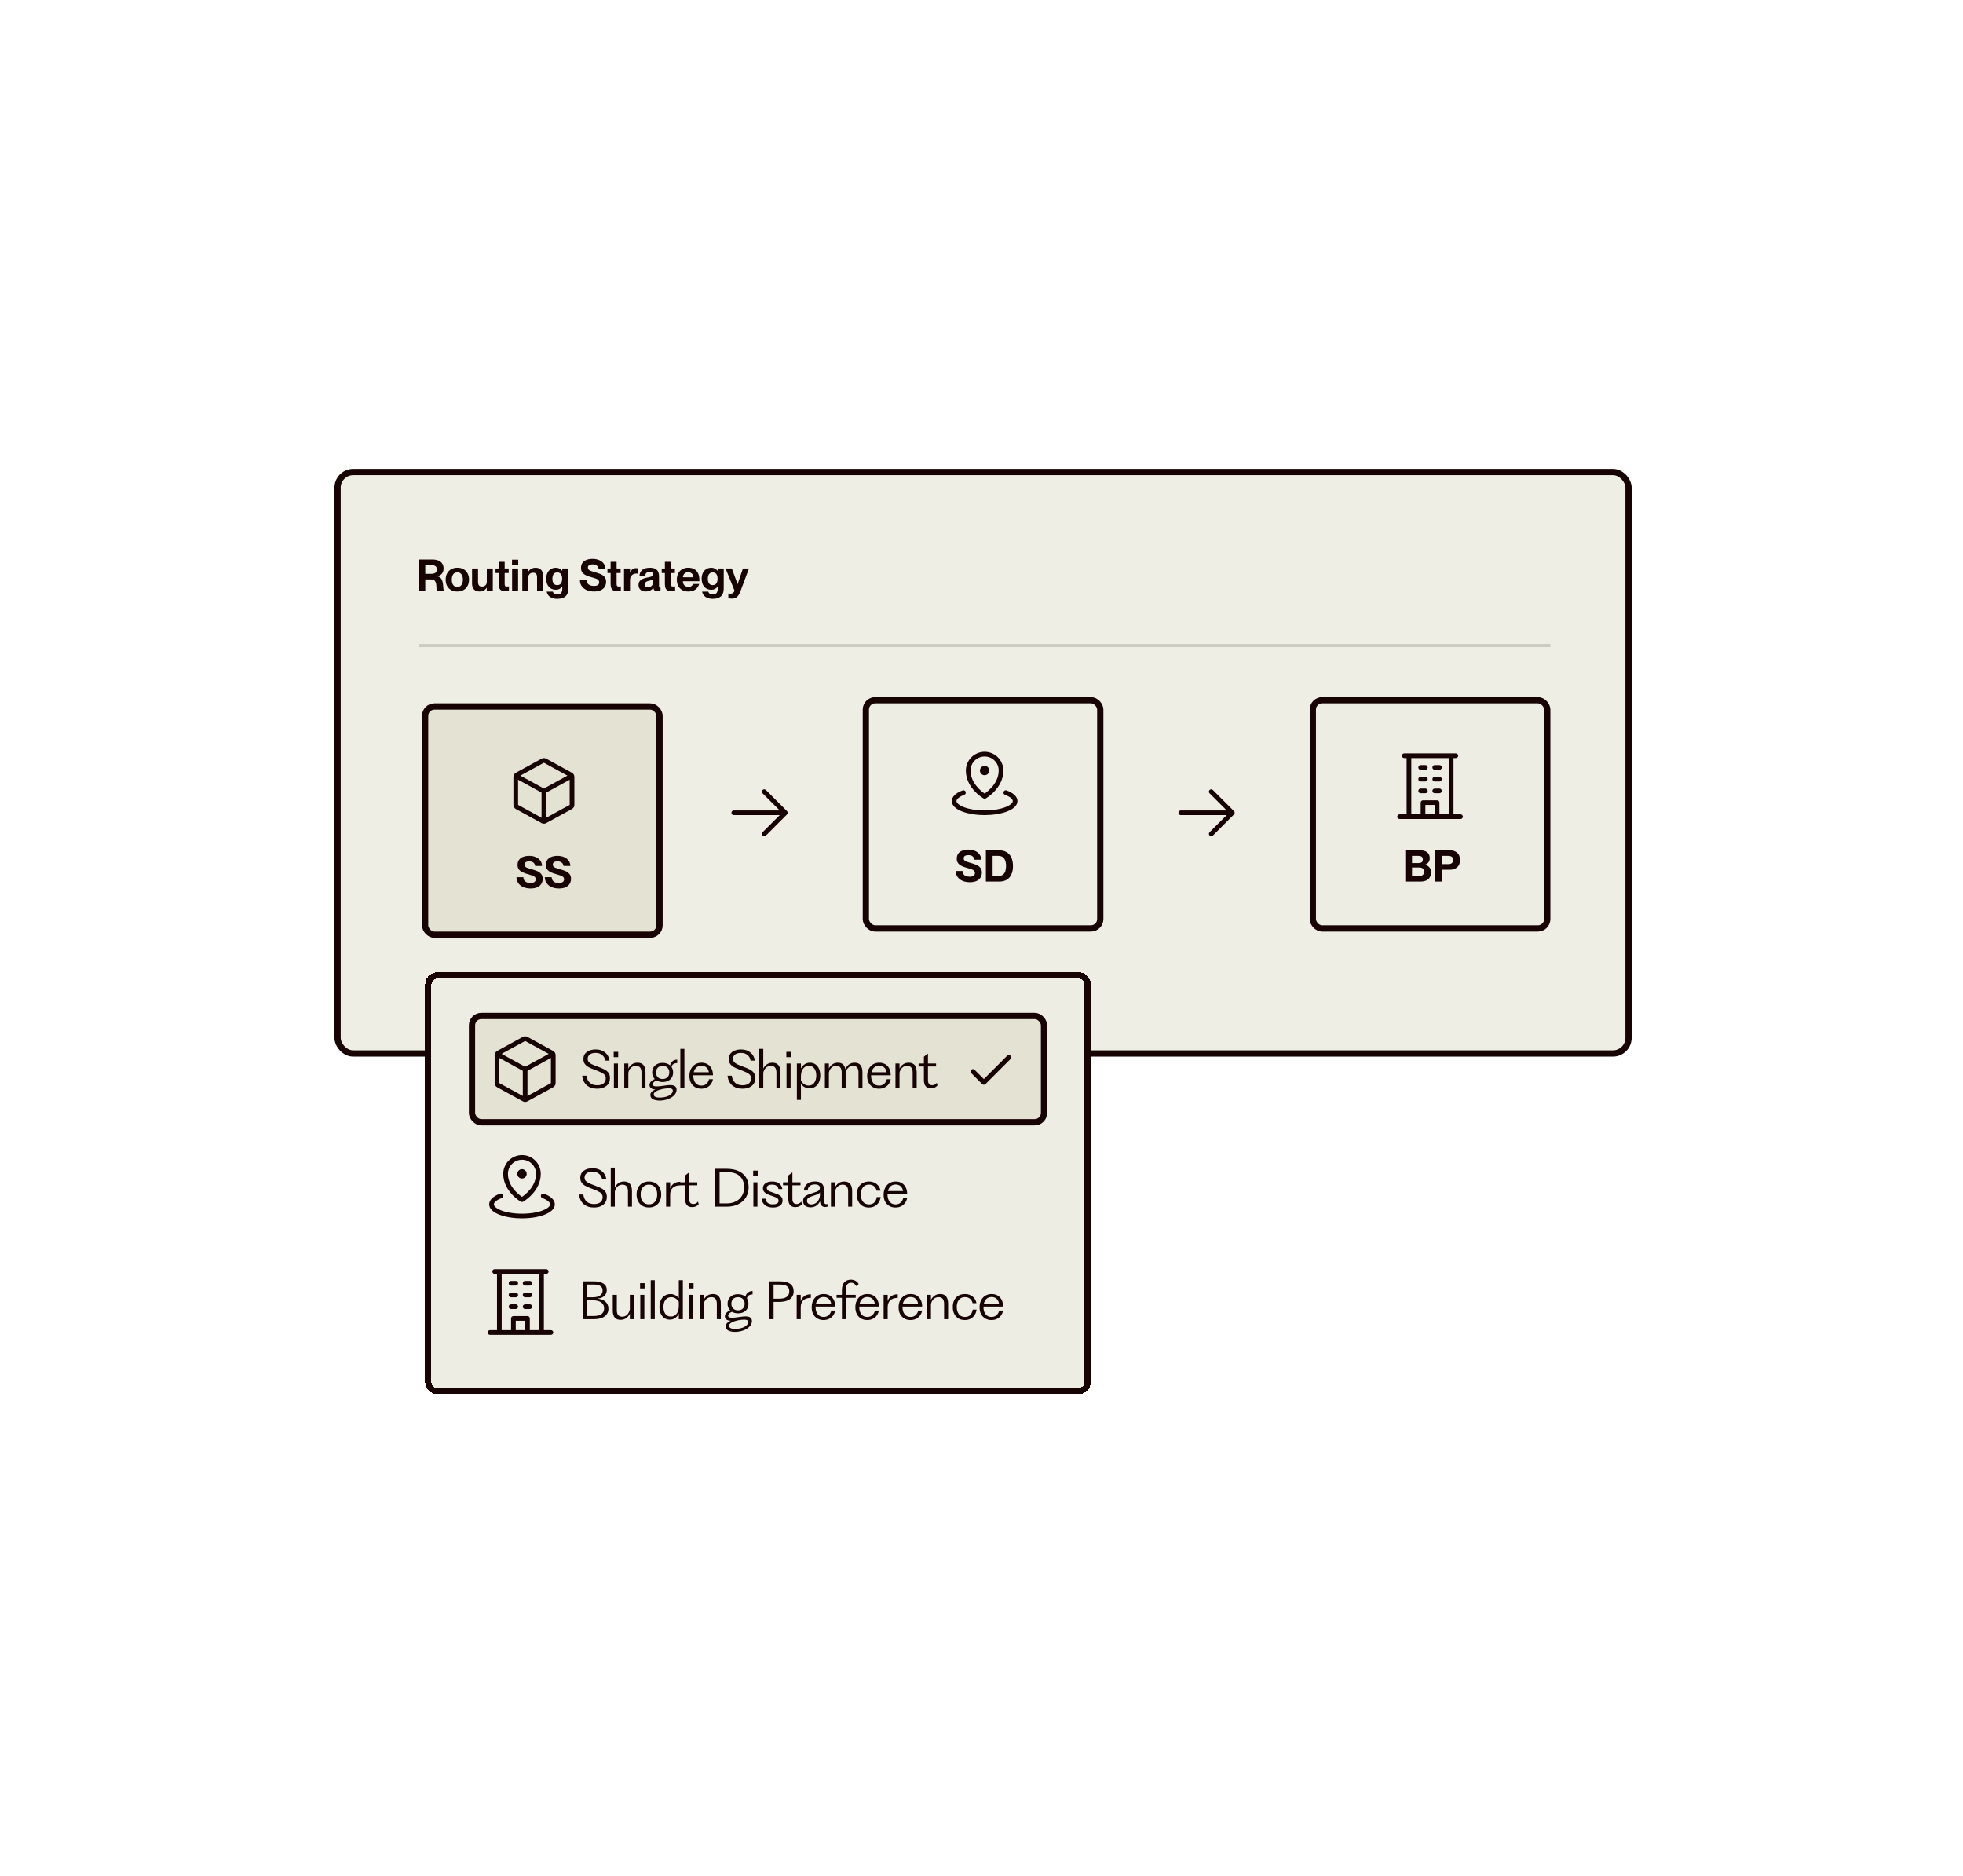 <svg width="628" height="600" viewBox="0 0 628 600" fill="none" xmlns="http://www.w3.org/2000/svg">
<rect x="108" y="151" width="413" height="186" rx="5" fill="#EFEEE5"/>
<rect x="108" y="151" width="413" height="186" rx="5" stroke="#170303" stroke-width="2"/>
<path d="M133.896 178.99H138.418C139.529 178.99 140.387 179.242 140.994 179.746C141.61 180.241 141.918 180.945 141.918 181.86C141.918 182.299 141.839 182.691 141.68 183.036C141.521 183.372 141.293 183.652 140.994 183.876C140.695 184.1 140.345 184.254 139.944 184.338V184.366C140.457 184.459 140.845 184.688 141.106 185.052C141.367 185.416 141.54 185.817 141.624 186.256C141.708 186.685 141.769 187.194 141.806 187.782C141.834 188.165 141.862 188.435 141.89 188.594C141.918 188.753 141.974 188.846 142.058 188.874V189H139.804C139.739 188.935 139.692 188.823 139.664 188.664C139.645 188.505 139.636 188.277 139.636 187.978C139.617 187.446 139.575 187.007 139.51 186.662C139.445 186.317 139.295 186.013 139.062 185.752C138.829 185.491 138.474 185.36 137.998 185.36H136.052V189H133.896V178.99ZM137.984 183.568C138.367 183.568 138.689 183.517 138.95 183.414C139.221 183.311 139.421 183.157 139.552 182.952C139.692 182.737 139.762 182.471 139.762 182.154C139.762 181.687 139.617 181.342 139.328 181.118C139.039 180.894 138.595 180.782 137.998 180.782H136.052V183.568H137.984ZM146.302 189.224C145.546 189.224 144.888 189.065 144.328 188.748C143.768 188.431 143.334 187.987 143.026 187.418C142.728 186.839 142.578 186.177 142.578 185.43C142.578 184.683 142.728 184.021 143.026 183.442C143.334 182.863 143.768 182.415 144.328 182.098C144.898 181.771 145.565 181.608 146.33 181.608C147.086 181.608 147.744 181.767 148.304 182.084C148.864 182.401 149.294 182.849 149.592 183.428C149.9 183.997 150.054 184.655 150.054 185.402C150.054 186.158 149.9 186.825 149.592 187.404C149.294 187.983 148.86 188.431 148.29 188.748C147.73 189.065 147.068 189.224 146.302 189.224ZM146.316 187.754C146.699 187.754 147.021 187.661 147.282 187.474C147.553 187.287 147.754 187.017 147.884 186.662C148.024 186.307 148.094 185.892 148.094 185.416C148.094 184.697 147.94 184.133 147.632 183.722C147.324 183.302 146.886 183.092 146.316 183.092C145.934 183.092 145.607 183.185 145.336 183.372C145.075 183.559 144.874 183.829 144.734 184.184C144.604 184.529 144.538 184.94 144.538 185.416C144.538 186.144 144.688 186.718 144.986 187.138C145.294 187.549 145.738 187.754 146.316 187.754ZM153.359 189.21C152.649 189.21 152.08 188.995 151.651 188.566C151.231 188.137 151.021 187.521 151.021 186.718V181.846H152.939V186.13C152.939 186.643 153.037 187.026 153.233 187.278C153.438 187.521 153.755 187.642 154.185 187.642C154.502 187.642 154.777 187.581 155.011 187.46C155.253 187.339 155.435 187.161 155.557 186.928C155.678 186.695 155.739 186.41 155.739 186.074H155.767V188.02H155.711C155.496 188.365 155.193 188.65 154.801 188.874C154.418 189.098 153.937 189.21 153.359 189.21ZM155.739 181.846H157.657V189H155.739V181.846ZM161.652 189.126C161.157 189.126 160.756 189.051 160.448 188.902C160.149 188.743 159.921 188.496 159.762 188.16C159.613 187.815 159.538 187.357 159.538 186.788V179.732H161.456V186.774C161.456 187.017 161.484 187.203 161.54 187.334C161.596 187.455 161.675 187.539 161.778 187.586C161.89 187.623 162.035 187.642 162.212 187.642C162.38 187.642 162.581 187.623 162.814 187.586V188.986C162.422 189.079 162.035 189.126 161.652 189.126ZM158.53 181.846H162.744V183.316H158.53V181.846ZM163.832 181.846H165.75V189H163.832V181.846ZM163.804 179.032H165.792V180.838H163.804V179.032ZM171.818 184.702C171.818 184.189 171.715 183.811 171.51 183.568C171.314 183.325 171.006 183.204 170.586 183.204C170.259 183.204 169.979 183.265 169.746 183.386C169.512 183.507 169.33 183.685 169.2 183.918C169.078 184.151 169.018 184.436 169.018 184.772H168.472V182.826H169.046C169.26 182.471 169.559 182.182 169.942 181.958C170.334 181.734 170.819 181.622 171.398 181.622C172.107 181.622 172.676 181.841 173.106 182.28C173.535 182.709 173.75 183.321 173.75 184.114V189H171.818V184.702ZM167.1 181.846H169.018V189H167.1V181.846ZM178.305 191.562C177.624 191.562 177.036 191.455 176.541 191.24C176.056 191.035 175.678 190.759 175.407 190.414C175.146 190.069 174.978 189.681 174.903 189.252H176.863C176.938 189.532 177.087 189.747 177.311 189.896C177.544 190.055 177.876 190.134 178.305 190.134C178.865 190.134 179.266 189.989 179.509 189.7C179.761 189.411 179.887 188.939 179.887 188.286V181.846H181.805V188.258C181.805 189.415 181.502 190.255 180.895 190.778C180.298 191.301 179.434 191.562 178.305 191.562ZM177.801 188.65C177.204 188.65 176.672 188.51 176.205 188.23C175.748 187.941 175.388 187.53 175.127 186.998C174.875 186.466 174.749 185.845 174.749 185.136C174.749 184.427 174.875 183.811 175.127 183.288C175.388 182.756 175.748 182.345 176.205 182.056C176.672 181.767 177.204 181.622 177.801 181.622C178.296 181.622 178.711 181.72 179.047 181.916C179.383 182.112 179.654 182.341 179.859 182.602H180.111V187.67H179.859C179.654 187.941 179.383 188.174 179.047 188.37C178.711 188.557 178.296 188.65 177.801 188.65ZM178.291 187.18C178.627 187.18 178.912 187.101 179.145 186.942C179.378 186.783 179.551 186.555 179.663 186.256C179.784 185.948 179.845 185.575 179.845 185.136C179.845 184.697 179.784 184.329 179.663 184.03C179.551 183.722 179.378 183.493 179.145 183.344C178.912 183.185 178.627 183.106 178.291 183.106C177.936 183.106 177.642 183.19 177.409 183.358C177.176 183.517 177.003 183.75 176.891 184.058C176.779 184.366 176.723 184.725 176.723 185.136C176.723 185.78 176.854 186.284 177.115 186.648C177.376 187.003 177.768 187.18 178.291 187.18ZM190.057 189.21C189.198 189.21 188.428 189.07 187.747 188.79C187.065 188.501 186.529 188.085 186.137 187.544C185.745 187.003 185.539 186.359 185.521 185.612H187.719C187.737 186.013 187.835 186.354 188.013 186.634C188.199 186.905 188.461 187.11 188.797 187.25C189.142 187.381 189.553 187.446 190.029 187.446C190.411 187.446 190.724 187.399 190.967 187.306C191.219 187.203 191.401 187.068 191.513 186.9C191.634 186.723 191.695 186.517 191.695 186.284C191.695 185.985 191.606 185.747 191.429 185.57C191.261 185.383 191.032 185.234 190.743 185.122C190.463 185.01 190.038 184.875 189.469 184.716C189.375 184.688 189.273 184.66 189.161 184.632C188.479 184.436 187.905 184.231 187.439 184.016C186.981 183.801 186.603 183.507 186.305 183.134C186.015 182.751 185.871 182.275 185.871 181.706C185.871 181.053 186.025 180.507 186.333 180.068C186.65 179.629 187.089 179.307 187.649 179.102C188.209 178.887 188.857 178.78 189.595 178.78C190.369 178.78 191.06 178.911 191.667 179.172C192.283 179.424 192.768 179.793 193.123 180.278C193.487 180.763 193.683 181.342 193.711 182.014H191.527C191.452 181.538 191.251 181.174 190.925 180.922C190.607 180.67 190.164 180.544 189.595 180.544C189.119 180.544 188.745 180.628 188.475 180.796C188.213 180.964 188.083 181.216 188.083 181.552C188.083 181.813 188.153 182.028 188.293 182.196C188.442 182.355 188.643 182.485 188.895 182.588C189.156 182.691 189.525 182.812 190.001 182.952C190.038 182.961 190.071 182.971 190.099 182.98C190.136 182.989 190.173 182.999 190.211 183.008C191.041 183.241 191.699 183.461 192.185 183.666C192.67 183.871 193.076 184.17 193.403 184.562C193.739 184.954 193.907 185.467 193.907 186.102C193.907 186.718 193.757 187.264 193.459 187.74C193.169 188.207 192.735 188.571 192.157 188.832C191.578 189.084 190.878 189.21 190.057 189.21ZM197.459 189.126C196.964 189.126 196.563 189.051 196.255 188.902C195.956 188.743 195.727 188.496 195.569 188.16C195.419 187.815 195.345 187.357 195.345 186.788V179.732H197.263V186.774C197.263 187.017 197.291 187.203 197.347 187.334C197.403 187.455 197.482 187.539 197.585 187.586C197.697 187.623 197.841 187.642 198.019 187.642C198.187 187.642 198.387 187.623 198.621 187.586V188.986C198.229 189.079 197.841 189.126 197.459 189.126ZM194.337 181.846H198.551V183.316H194.337V181.846ZM200.241 183.078H201.585C201.771 182.658 202.019 182.331 202.327 182.098C202.635 181.865 202.994 181.748 203.405 181.748C203.647 181.748 203.857 181.762 204.035 181.79V183.512C203.857 183.484 203.703 183.47 203.573 183.47C203.199 183.47 202.859 183.554 202.551 183.722C202.243 183.881 202 184.119 201.823 184.436C201.645 184.744 201.557 185.108 201.557 185.528L200.241 183.078ZM199.639 181.846H201.557V189H199.639V181.846ZM206.59 189.21C205.88 189.21 205.316 189.023 204.896 188.65C204.485 188.267 204.28 187.763 204.28 187.138C204.28 186.643 204.396 186.242 204.63 185.934C204.872 185.617 205.199 185.369 205.61 185.192C206.02 185.015 206.524 184.865 207.122 184.744C207.196 184.725 207.304 184.707 207.444 184.688C207.798 184.613 208.074 184.543 208.27 184.478C208.466 184.413 208.629 184.324 208.76 184.212C208.9 184.091 208.97 183.932 208.97 183.736C208.97 183.493 208.881 183.307 208.704 183.176C208.526 183.036 208.246 182.966 207.864 182.966C207.546 182.966 207.285 183.008 207.08 183.092C206.874 183.167 206.72 183.293 206.618 183.47C206.524 183.638 206.464 183.857 206.436 184.128H204.588C204.625 183.381 204.919 182.775 205.47 182.308C206.03 181.841 206.856 181.608 207.948 181.608C208.881 181.608 209.595 181.827 210.09 182.266C210.584 182.695 210.832 183.405 210.832 184.394V187.362C210.832 187.586 210.85 187.749 210.888 187.852C210.934 187.945 211.014 187.992 211.126 187.992C211.191 187.983 211.252 187.978 211.308 187.978V188.958C210.925 189.033 210.58 189.07 210.272 189.07C209.87 189.07 209.572 188.991 209.376 188.832C209.18 188.673 209.058 188.421 209.012 188.076H208.984C208.722 188.431 208.386 188.711 207.976 188.916C207.565 189.112 207.103 189.21 206.59 189.21ZM207.29 187.838C207.626 187.838 207.92 187.768 208.172 187.628C208.433 187.479 208.629 187.278 208.76 187.026C208.9 186.765 208.97 186.471 208.97 186.144V185.388C208.848 185.453 208.671 185.519 208.438 185.584C208.204 185.649 207.934 185.719 207.626 185.794C207.29 185.859 207.024 185.948 206.828 186.06C206.632 186.163 206.487 186.289 206.394 186.438C206.3 186.578 206.254 186.751 206.254 186.956C206.254 187.245 206.338 187.465 206.506 187.614C206.683 187.763 206.944 187.838 207.29 187.838ZM214.822 189.126C214.327 189.126 213.926 189.051 213.618 188.902C213.319 188.743 213.091 188.496 212.932 188.16C212.783 187.815 212.708 187.357 212.708 186.788V179.732H214.626V186.774C214.626 187.017 214.654 187.203 214.71 187.334C214.766 187.455 214.845 187.539 214.948 187.586C215.06 187.623 215.205 187.642 215.382 187.642C215.55 187.642 215.751 187.623 215.984 187.586V188.986C215.592 189.079 215.205 189.126 214.822 189.126ZM211.7 181.846H215.914V183.316H211.7V181.846ZM220.17 189.224C219.423 189.224 218.774 189.065 218.224 188.748C217.673 188.421 217.253 187.969 216.964 187.39C216.674 186.811 216.53 186.153 216.53 185.416C216.53 184.697 216.67 184.049 216.95 183.47C217.239 182.891 217.659 182.439 218.21 182.112C218.77 181.776 219.423 181.608 220.17 181.608C220.944 181.608 221.598 181.762 222.13 182.07C222.662 182.378 223.063 182.826 223.334 183.414C223.604 183.993 223.74 184.697 223.74 185.528C223.74 185.696 223.74 185.831 223.74 185.934H217.608V184.66H221.794C221.794 184.333 221.728 184.049 221.598 183.806C221.467 183.563 221.276 183.377 221.024 183.246C220.781 183.115 220.492 183.05 220.156 183.05C219.82 183.05 219.521 183.12 219.26 183.26C219.008 183.4 218.812 183.61 218.672 183.89C218.532 184.161 218.462 184.478 218.462 184.842C218.462 185.197 218.462 185.551 218.462 185.906C218.462 186.261 218.532 186.578 218.672 186.858C218.821 187.138 219.026 187.357 219.288 187.516C219.558 187.675 219.871 187.754 220.226 187.754C220.524 187.754 220.776 187.707 220.982 187.614C221.187 187.521 221.346 187.404 221.458 187.264C221.579 187.124 221.668 186.975 221.724 186.816H223.67C223.464 187.563 223.068 188.151 222.48 188.58C221.892 189.009 221.122 189.224 220.17 189.224ZM228.03 191.562C227.348 191.562 226.76 191.455 226.266 191.24C225.78 191.035 225.402 190.759 225.132 190.414C224.87 190.069 224.702 189.681 224.628 189.252H226.588C226.662 189.532 226.812 189.747 227.036 189.896C227.269 190.055 227.6 190.134 228.03 190.134C228.59 190.134 228.991 189.989 229.234 189.7C229.486 189.411 229.612 188.939 229.612 188.286V181.846H231.53V188.258C231.53 189.415 231.226 190.255 230.62 190.778C230.022 191.301 229.159 191.562 228.03 191.562ZM227.526 188.65C226.928 188.65 226.396 188.51 225.93 188.23C225.472 187.941 225.113 187.53 224.852 186.998C224.6 186.466 224.474 185.845 224.474 185.136C224.474 184.427 224.6 183.811 224.852 183.288C225.113 182.756 225.472 182.345 225.93 182.056C226.396 181.767 226.928 181.622 227.526 181.622C228.02 181.622 228.436 181.72 228.772 181.916C229.108 182.112 229.378 182.341 229.584 182.602H229.836V187.67H229.584C229.378 187.941 229.108 188.174 228.772 188.37C228.436 188.557 228.02 188.65 227.526 188.65ZM228.016 187.18C228.352 187.18 228.636 187.101 228.87 186.942C229.103 186.783 229.276 186.555 229.388 186.256C229.509 185.948 229.57 185.575 229.57 185.136C229.57 184.697 229.509 184.329 229.388 184.03C229.276 183.722 229.103 183.493 228.87 183.344C228.636 183.185 228.352 183.106 228.016 183.106C227.661 183.106 227.367 183.19 227.134 183.358C226.9 183.517 226.728 183.75 226.616 184.058C226.504 184.366 226.448 184.725 226.448 185.136C226.448 185.78 226.578 186.284 226.84 186.648C227.101 187.003 227.493 187.18 228.016 187.18ZM234.177 191.492C233.795 191.492 233.403 191.45 233.001 191.366V189.868C233.244 189.896 233.459 189.91 233.645 189.91C233.851 189.91 234.033 189.887 234.191 189.84C234.359 189.793 234.513 189.695 234.653 189.546C234.803 189.397 234.91 189.187 234.975 188.916L232.119 181.846H234.121L235.955 186.83H235.983L237.677 181.846H239.609L236.907 189.07C236.693 189.649 236.464 190.111 236.221 190.456C235.979 190.811 235.689 191.072 235.353 191.24C235.027 191.408 234.635 191.492 234.177 191.492Z" fill="#170303"/>
<line x1="134" y1="206.5" x2="496" y2="206.5" stroke="#CCCBC2"/>
<g filter="url(#filter0_d_681_14741)">
<g clip-path="url(#clip0_681_14741)">
<rect x="133" y="223" width="77" height="75" rx="4" fill="#E3E2D3"/>
<path d="M180.97 245.202L172.72 240.688C172.5 240.566 172.252 240.502 172 240.502C171.748 240.502 171.5 240.566 171.28 240.688L163.03 245.203C162.794 245.332 162.598 245.522 162.461 245.753C162.323 245.984 162.251 246.247 162.25 246.516V255.482C162.251 255.751 162.323 256.014 162.461 256.245C162.598 256.476 162.794 256.666 163.03 256.795L171.28 261.311C171.5 261.432 171.748 261.496 172 261.496C172.252 261.496 172.5 261.432 172.72 261.311L180.97 256.795C181.206 256.666 181.402 256.476 181.539 256.245C181.677 256.014 181.749 255.751 181.75 255.482V246.517C181.75 246.248 181.677 245.984 181.54 245.752C181.403 245.521 181.206 245.331 180.97 245.202ZM172 242L179.532 246.125L172 250.25L164.468 246.125L172 242ZM163.75 247.438L171.25 251.542V259.585L163.75 255.483V247.438ZM172.75 259.585V251.546L180.25 247.438V255.479L172.75 259.585Z" fill="#170303"/>
<path d="M167.766 282.21C166.907 282.21 166.137 282.07 165.456 281.79C164.774 281.501 164.238 281.085 163.846 280.544C163.454 280.003 163.248 279.359 163.23 278.612H165.428C165.446 279.013 165.544 279.354 165.722 279.634C165.908 279.905 166.17 280.11 166.506 280.25C166.851 280.381 167.262 280.446 167.738 280.446C168.12 280.446 168.433 280.399 168.676 280.306C168.928 280.203 169.11 280.068 169.222 279.9C169.343 279.723 169.404 279.517 169.404 279.284C169.404 278.985 169.315 278.747 169.138 278.57C168.97 278.383 168.741 278.234 168.452 278.122C168.172 278.01 167.747 277.875 167.178 277.716C167.084 277.688 166.982 277.66 166.87 277.632C166.188 277.436 165.614 277.231 165.148 277.016C164.69 276.801 164.312 276.507 164.014 276.134C163.724 275.751 163.58 275.275 163.58 274.706C163.58 274.053 163.734 273.507 164.042 273.068C164.359 272.629 164.798 272.307 165.358 272.102C165.918 271.887 166.566 271.78 167.304 271.78C168.078 271.78 168.769 271.911 169.376 272.172C169.992 272.424 170.477 272.793 170.832 273.278C171.196 273.763 171.392 274.342 171.42 275.014H169.236C169.161 274.538 168.96 274.174 168.634 273.922C168.316 273.67 167.873 273.544 167.304 273.544C166.828 273.544 166.454 273.628 166.184 273.796C165.922 273.964 165.792 274.216 165.792 274.552C165.792 274.813 165.862 275.028 166.002 275.196C166.151 275.355 166.352 275.485 166.604 275.588C166.865 275.691 167.234 275.812 167.71 275.952C167.747 275.961 167.78 275.971 167.808 275.98C167.845 275.989 167.882 275.999 167.92 276.008C168.75 276.241 169.408 276.461 169.894 276.666C170.379 276.871 170.785 277.17 171.112 277.562C171.448 277.954 171.616 278.467 171.616 279.102C171.616 279.718 171.466 280.264 171.168 280.74C170.878 281.207 170.444 281.571 169.866 281.832C169.287 282.084 168.587 282.21 167.766 282.21ZM176.83 282.21C175.971 282.21 175.201 282.07 174.52 281.79C173.839 281.501 173.302 281.085 172.91 280.544C172.518 280.003 172.313 279.359 172.294 278.612H174.492C174.511 279.013 174.609 279.354 174.786 279.634C174.973 279.905 175.234 280.11 175.57 280.25C175.915 280.381 176.326 280.446 176.802 280.446C177.185 280.446 177.497 280.399 177.74 280.306C177.992 280.203 178.174 280.068 178.286 279.9C178.407 279.723 178.468 279.517 178.468 279.284C178.468 278.985 178.379 278.747 178.202 278.57C178.034 278.383 177.805 278.234 177.516 278.122C177.236 278.01 176.811 277.875 176.242 277.716C176.149 277.688 176.046 277.66 175.934 277.632C175.253 277.436 174.679 277.231 174.212 277.016C173.755 276.801 173.377 276.507 173.078 276.134C172.789 275.751 172.644 275.275 172.644 274.706C172.644 274.053 172.798 273.507 173.106 273.068C173.423 272.629 173.862 272.307 174.422 272.102C174.982 271.887 175.631 271.78 176.368 271.78C177.143 271.78 177.833 271.911 178.44 272.172C179.056 272.424 179.541 272.793 179.896 273.278C180.26 273.763 180.456 274.342 180.484 275.014H178.3C178.225 274.538 178.025 274.174 177.698 273.922C177.381 273.67 176.937 273.544 176.368 273.544C175.892 273.544 175.519 273.628 175.248 273.796C174.987 273.964 174.856 274.216 174.856 274.552C174.856 274.813 174.926 275.028 175.066 275.196C175.215 275.355 175.416 275.485 175.668 275.588C175.929 275.691 176.298 275.812 176.774 275.952C176.811 275.961 176.844 275.971 176.872 275.98C176.909 275.989 176.947 275.999 176.984 276.008C177.815 276.241 178.473 276.461 178.958 276.666C179.443 276.871 179.849 277.17 180.176 277.562C180.512 277.954 180.68 278.467 180.68 279.102C180.68 279.718 180.531 280.264 180.232 280.74C179.943 281.207 179.509 281.571 178.93 281.832C178.351 282.084 177.651 282.21 176.83 282.21Z" fill="#170303"/>
</g>
<rect x="134" y="224" width="75" height="73" rx="3" stroke="#170303" stroke-width="2"/>
</g>
<g clip-path="url(#clip1_681_14741)">
<rect x="276" y="223" width="77" height="75" rx="4" fill="#EDEDE4"/>
<path d="M313.5 246.5C313.5 246.203 313.588 245.913 313.753 245.667C313.918 245.42 314.152 245.228 314.426 245.114C314.7 245.001 315.002 244.971 315.293 245.029C315.584 245.087 315.851 245.23 316.061 245.439C316.27 245.649 316.413 245.916 316.471 246.207C316.529 246.498 316.499 246.8 316.386 247.074C316.272 247.348 316.08 247.582 315.833 247.747C315.587 247.912 315.297 248 315 248C314.602 248 314.221 247.842 313.939 247.561C313.658 247.279 313.5 246.898 313.5 246.5ZM309 246.5C309 244.909 309.632 243.383 310.757 242.257C311.883 241.132 313.409 240.5 315 240.5C316.591 240.5 318.117 241.132 319.243 242.257C320.368 243.383 321 244.909 321 246.5C321 252.12 315.602 255.269 315.375 255.402C315.262 255.466 315.133 255.5 315.003 255.5C314.872 255.5 314.744 255.466 314.631 255.402C314.398 255.269 309 252.125 309 246.5ZM310.5 246.5C310.5 250.456 313.86 253.082 315 253.859C316.139 253.083 319.5 250.456 319.5 246.5C319.5 245.307 319.026 244.162 318.182 243.318C317.338 242.474 316.193 242 315 242C313.807 242 312.662 242.474 311.818 243.318C310.974 244.162 310.5 245.307 310.5 246.5ZM322.01 252.84C321.825 252.779 321.624 252.792 321.449 252.877C321.274 252.961 321.138 253.11 321.071 253.293C321.004 253.475 321.01 253.676 321.088 253.854C321.166 254.032 321.31 254.173 321.49 254.247C323.038 254.819 324 255.586 324 256.25C324 257.502 320.576 259.25 315 259.25C309.424 259.25 306 257.502 306 256.25C306 255.586 306.962 254.819 308.51 254.247C308.69 254.174 308.834 254.033 308.912 253.855C308.99 253.677 308.996 253.476 308.929 253.294C308.862 253.111 308.726 252.962 308.551 252.878C308.376 252.793 308.175 252.78 307.99 252.841C305.739 253.671 304.5 254.882 304.5 256.25C304.5 259.173 309.91 260.75 315 260.75C320.09 260.75 325.5 259.173 325.5 256.25C325.5 254.882 324.261 253.671 322.01 252.84Z" fill="#170303"/>
<path d="M310.273 282.21C309.415 282.21 308.645 282.07 307.963 281.79C307.282 281.501 306.745 281.085 306.353 280.544C305.961 280.003 305.756 279.359 305.737 278.612H307.935C307.954 279.013 308.052 279.354 308.229 279.634C308.416 279.905 308.677 280.11 309.013 280.25C309.359 280.381 309.769 280.446 310.245 280.446C310.628 280.446 310.941 280.399 311.183 280.306C311.435 280.203 311.617 280.068 311.729 279.9C311.851 279.723 311.911 279.517 311.911 279.284C311.911 278.985 311.823 278.747 311.645 278.57C311.477 278.383 311.249 278.234 310.959 278.122C310.679 278.01 310.255 277.875 309.685 277.716C309.592 277.688 309.489 277.66 309.377 277.632C308.696 277.436 308.122 277.231 307.655 277.016C307.198 276.801 306.82 276.507 306.521 276.134C306.232 275.751 306.087 275.275 306.087 274.706C306.087 274.053 306.241 273.507 306.549 273.068C306.867 272.629 307.305 272.307 307.865 272.102C308.425 271.887 309.074 271.78 309.811 271.78C310.586 271.78 311.277 271.911 311.883 272.172C312.499 272.424 312.985 272.793 313.339 273.278C313.703 273.763 313.899 274.342 313.927 275.014H311.743C311.669 274.538 311.468 274.174 311.141 273.922C310.824 273.67 310.381 273.544 309.811 273.544C309.335 273.544 308.962 273.628 308.691 273.796C308.43 273.964 308.299 274.216 308.299 274.552C308.299 274.813 308.369 275.028 308.509 275.196C308.659 275.355 308.859 275.485 309.111 275.588C309.373 275.691 309.741 275.812 310.217 275.952C310.255 275.961 310.287 275.971 310.315 275.98C310.353 275.989 310.39 275.999 310.427 276.008C311.258 276.241 311.916 276.461 312.401 276.666C312.887 276.871 313.293 277.17 313.619 277.562C313.955 277.954 314.123 278.467 314.123 279.102C314.123 279.718 313.974 280.264 313.675 280.74C313.386 281.207 312.952 281.571 312.373 281.832C311.795 282.084 311.095 282.21 310.273 282.21ZM315.404 271.99H319.604C320.528 271.99 321.326 272.186 321.998 272.578C322.67 272.961 323.183 273.53 323.538 274.286C323.892 275.033 324.07 275.938 324.07 277.002C324.07 278.075 323.897 278.985 323.552 279.732C323.216 280.469 322.721 281.034 322.068 281.426C321.424 281.809 320.64 282 319.716 282H315.404V271.99ZM319.394 280.208C319.991 280.208 320.472 280.077 320.836 279.816C321.2 279.545 321.461 279.172 321.62 278.696C321.778 278.22 321.858 277.655 321.858 277.002C321.858 276.003 321.662 275.219 321.27 274.65C320.887 274.071 320.262 273.782 319.394 273.782H317.56V280.208H319.394Z" fill="#170303"/>
</g>
<rect x="277" y="224" width="75" height="73" rx="3" stroke="#170303" stroke-width="2"/>
<g clip-path="url(#clip2_681_14741)">
<rect x="419" y="223" width="77" height="75" rx="4" fill="#EDEDE4"/>
<path d="M467.25 260.5H465V242.5H465.75C465.949 242.5 466.14 242.421 466.28 242.28C466.421 242.14 466.5 241.949 466.5 241.75C466.5 241.551 466.421 241.36 466.28 241.22C466.14 241.079 465.949 241 465.75 241H449.25C449.051 241 448.86 241.079 448.72 241.22C448.579 241.36 448.5 241.551 448.5 241.75C448.5 241.949 448.579 242.14 448.72 242.28C448.86 242.421 449.051 242.5 449.25 242.5H450V260.5H447.75C447.551 260.5 447.36 260.579 447.22 260.72C447.079 260.86 447 261.051 447 261.25C447 261.449 447.079 261.64 447.22 261.78C447.36 261.921 447.551 262 447.75 262H467.25C467.449 262 467.64 261.921 467.78 261.78C467.921 261.64 468 261.449 468 261.25C468 261.051 467.921 260.86 467.78 260.72C467.64 260.579 467.449 260.5 467.25 260.5ZM451.5 242.5H463.5V260.5H460.5V256.75C460.5 256.551 460.421 256.36 460.28 256.22C460.14 256.079 459.949 256 459.75 256H455.25C455.051 256 454.86 256.079 454.72 256.22C454.579 256.36 454.5 256.551 454.5 256.75V260.5H451.5V242.5ZM459 260.5H456V257.5H459V260.5ZM453.75 245.5C453.75 245.301 453.829 245.11 453.97 244.97C454.11 244.829 454.301 244.75 454.5 244.75H456C456.199 244.75 456.39 244.829 456.53 244.97C456.671 245.11 456.75 245.301 456.75 245.5C456.75 245.699 456.671 245.89 456.53 246.03C456.39 246.171 456.199 246.25 456 246.25H454.5C454.301 246.25 454.11 246.171 453.97 246.03C453.829 245.89 453.75 245.699 453.75 245.5ZM458.25 245.5C458.25 245.301 458.329 245.11 458.47 244.97C458.61 244.829 458.801 244.75 459 244.75H460.5C460.699 244.75 460.89 244.829 461.03 244.97C461.171 245.11 461.25 245.301 461.25 245.5C461.25 245.699 461.171 245.89 461.03 246.03C460.89 246.171 460.699 246.25 460.5 246.25H459C458.801 246.25 458.61 246.171 458.47 246.03C458.329 245.89 458.25 245.699 458.25 245.5ZM453.75 249.25C453.75 249.051 453.829 248.86 453.97 248.72C454.11 248.579 454.301 248.5 454.5 248.5H456C456.199 248.5 456.39 248.579 456.53 248.72C456.671 248.86 456.75 249.051 456.75 249.25C456.75 249.449 456.671 249.64 456.53 249.78C456.39 249.921 456.199 250 456 250H454.5C454.301 250 454.11 249.921 453.97 249.78C453.829 249.64 453.75 249.449 453.75 249.25ZM458.25 249.25C458.25 249.051 458.329 248.86 458.47 248.72C458.61 248.579 458.801 248.5 459 248.5H460.5C460.699 248.5 460.89 248.579 461.03 248.72C461.171 248.86 461.25 249.051 461.25 249.25C461.25 249.449 461.171 249.64 461.03 249.78C460.89 249.921 460.699 250 460.5 250H459C458.801 250 458.61 249.921 458.47 249.78C458.329 249.64 458.25 249.449 458.25 249.25ZM453.75 253C453.75 252.801 453.829 252.61 453.97 252.47C454.11 252.329 454.301 252.25 454.5 252.25H456C456.199 252.25 456.39 252.329 456.53 252.47C456.671 252.61 456.75 252.801 456.75 253C456.75 253.199 456.671 253.39 456.53 253.53C456.39 253.671 456.199 253.75 456 253.75H454.5C454.301 253.75 454.11 253.671 453.97 253.53C453.829 253.39 453.75 253.199 453.75 253ZM458.25 253C458.25 252.801 458.329 252.61 458.47 252.47C458.61 252.329 458.801 252.25 459 252.25H460.5C460.699 252.25 460.89 252.329 461.03 252.47C461.171 252.61 461.25 252.801 461.25 253C461.25 253.199 461.171 253.39 461.03 253.53C460.89 253.671 460.699 253.75 460.5 253.75H459C458.801 253.75 458.61 253.671 458.47 253.53C458.329 253.39 458.25 253.199 458.25 253Z" fill="#170303"/>
<path d="M449.579 271.99H454.199C455.244 271.99 456.037 272.205 456.579 272.634C457.129 273.054 457.405 273.679 457.405 274.51C457.405 275.079 457.26 275.537 456.971 275.882C456.691 276.218 456.317 276.465 455.851 276.624V276.652C456.429 276.755 456.896 277.007 457.251 277.408C457.615 277.809 457.797 278.36 457.797 279.06C457.797 279.723 457.657 280.273 457.377 280.712C457.097 281.151 456.7 281.477 456.187 281.692C455.683 281.897 455.081 282 454.381 282H449.579V271.99ZM453.877 280.208C454.287 280.208 454.614 280.161 454.857 280.068C455.109 279.975 455.291 279.83 455.403 279.634C455.524 279.429 455.585 279.167 455.585 278.85C455.585 278.374 455.449 278.029 455.179 277.814C454.908 277.599 454.502 277.492 453.961 277.492H451.735V280.208H453.877ZM453.765 276.078C454.082 276.078 454.343 276.041 454.549 275.966C454.763 275.891 454.922 275.77 455.025 275.602C455.137 275.434 455.193 275.21 455.193 274.93C455.193 274.519 455.071 274.225 454.829 274.048C454.595 273.871 454.255 273.782 453.807 273.782H451.735V276.078H453.765ZM459.122 271.99H463.728C464.764 271.99 465.58 272.251 466.178 272.774C466.775 273.297 467.074 274.071 467.074 275.098C467.074 275.789 466.938 276.367 466.668 276.834C466.397 277.291 466.01 277.637 465.506 277.87C465.002 278.103 464.409 278.22 463.728 278.22H461.278V282H459.122V271.99ZM463.336 276.428C463.662 276.428 463.938 276.381 464.162 276.288C464.386 276.195 464.558 276.055 464.68 275.868C464.801 275.672 464.862 275.415 464.862 275.098C464.862 274.641 464.731 274.309 464.47 274.104C464.218 273.889 463.84 273.782 463.336 273.782H461.278V276.428H463.336Z" fill="#170303"/>
</g>
<rect x="420" y="224" width="75" height="73" rx="3" stroke="#170303" stroke-width="2"/>
<path d="M243.969 267.281C243.9 267.211 243.844 267.128 243.806 267.037C243.769 266.946 243.749 266.849 243.749 266.75C243.749 266.651 243.769 266.554 243.806 266.463C243.844 266.372 243.9 266.289 243.969 266.219L249.44 260.75L234.75 260.75C234.551 260.75 234.36 260.671 234.22 260.53C234.079 260.39 234 260.199 234 260C234 259.801 234.079 259.61 234.22 259.47C234.36 259.329 234.551 259.25 234.75 259.25L249.44 259.25L243.969 253.781C243.829 253.64 243.749 253.449 243.749 253.25C243.749 253.051 243.829 252.86 243.969 252.719C244.11 252.579 244.301 252.5 244.5 252.5C244.699 252.5 244.89 252.579 245.031 252.719L251.781 259.469C251.85 259.539 251.906 259.622 251.943 259.713C251.981 259.804 252 259.901 252 260C252 260.099 251.981 260.196 251.943 260.287C251.906 260.378 251.85 260.461 251.781 260.531L245.031 267.281C244.961 267.35 244.878 267.406 244.787 267.443C244.696 267.481 244.598 267.501 244.5 267.501C244.401 267.501 244.304 267.481 244.213 267.443C244.122 267.406 244.039 267.35 243.969 267.281Z" fill="#170303"/>
<path d="M386.969 267.281C386.9 267.211 386.844 267.128 386.806 267.037C386.769 266.946 386.749 266.849 386.749 266.75C386.749 266.651 386.769 266.554 386.806 266.463C386.844 266.372 386.9 266.289 386.969 266.219L392.44 260.75L377.75 260.75C377.551 260.75 377.36 260.671 377.22 260.53C377.079 260.39 377 260.199 377 260C377 259.801 377.079 259.61 377.22 259.47C377.36 259.329 377.551 259.25 377.75 259.25L392.44 259.25L386.969 253.781C386.829 253.64 386.749 253.449 386.749 253.25C386.749 253.051 386.829 252.86 386.969 252.719C387.11 252.579 387.301 252.5 387.5 252.5C387.699 252.5 387.89 252.579 388.031 252.719L394.781 259.469C394.85 259.539 394.906 259.622 394.943 259.713C394.981 259.804 395 259.901 395 260C395 260.099 394.981 260.196 394.943 260.287C394.906 260.378 394.85 260.461 394.781 260.531L388.031 267.281C387.961 267.35 387.878 267.406 387.787 267.443C387.696 267.481 387.598 267.501 387.5 267.501C387.401 267.501 387.304 267.481 387.213 267.443C387.122 267.406 387.039 267.35 386.969 267.281Z" fill="#170303"/>
<g filter="url(#filter1_d_681_14741)">
<path d="M134 313C134 310.791 135.791 309 138 309H343C345.209 309 347 310.791 347 313V440C347 442.209 345.209 444 343 444H138C135.791 444 134 442.209 134 440V313Z" fill="#EDEDE4" shape-rendering="crispEdges"/>
<path d="M138 310H343C344.657 310 346 311.343 346 313V440C346 441.657 344.657 443 343 443H138C136.343 443 135 441.657 135 440V313C135 311.343 136.343 310 138 310Z" stroke="#170303" stroke-width="2" shape-rendering="crispEdges"/>
<rect x="149" y="323" width="183" height="34" rx="3" fill="#E3E2D3"/>
<rect x="149" y="323" width="183" height="34" rx="3" stroke="#170303" stroke-width="2"/>
<path d="M174.97 334.202L166.72 329.687C166.5 329.566 166.252 329.502 166 329.502C165.748 329.502 165.5 329.566 165.28 329.687L157.03 334.203C156.794 334.332 156.598 334.522 156.461 334.753C156.323 334.984 156.251 335.247 156.25 335.516V344.482C156.251 344.751 156.323 345.014 156.461 345.245C156.598 345.476 156.794 345.666 157.03 345.795L165.28 350.311C165.5 350.432 165.748 350.496 166 350.496C166.252 350.496 166.5 350.432 166.72 350.311L174.97 345.795C175.206 345.666 175.402 345.476 175.539 345.245C175.677 345.014 175.749 344.751 175.75 344.482V335.517C175.75 335.248 175.677 334.984 175.54 334.752C175.403 334.521 175.206 334.331 174.97 334.202ZM166 331L173.532 335.125L166 339.25L158.468 335.125L166 331ZM157.75 336.437L165.25 340.542V348.585L157.75 344.483V336.437ZM166.75 348.585V340.546L174.25 336.437V344.479L166.75 348.585Z" fill="#170303"/>
<path d="M189.04 346.272C187.675 346.272 186.571 345.909 185.728 345.184C184.896 344.448 184.405 343.424 184.256 342.112H185.616C185.744 343.083 186.101 343.835 186.688 344.368C187.275 344.901 188.059 345.168 189.04 345.168C189.904 345.168 190.576 344.981 191.056 344.608C191.547 344.224 191.792 343.675 191.792 342.96C191.792 342.523 191.675 342.16 191.44 341.872C191.205 341.584 190.853 341.328 190.384 341.104C189.925 340.869 189.237 340.581 188.32 340.24C187.456 339.92 186.768 339.621 186.256 339.344C185.755 339.056 185.36 338.709 185.072 338.304C184.784 337.888 184.64 337.376 184.64 336.768C184.64 335.819 185.003 335.072 185.728 334.528C186.453 333.984 187.408 333.712 188.592 333.712C189.808 333.712 190.805 334.037 191.584 334.688C192.373 335.328 192.843 336.192 192.992 337.28H191.632C191.525 336.544 191.2 335.952 190.656 335.504C190.112 335.045 189.413 334.816 188.56 334.816C187.749 334.816 187.12 334.987 186.672 335.328C186.235 335.659 186.016 336.117 186.016 336.704C186.016 337.12 186.133 337.467 186.368 337.744C186.603 338.011 186.917 338.24 187.312 338.432C187.707 338.624 188.304 338.869 189.104 339.168C190.085 339.52 190.848 339.84 191.392 340.128C191.936 340.416 192.363 340.773 192.672 341.2C192.981 341.627 193.136 342.165 193.136 342.816C193.136 343.904 192.763 344.752 192.016 345.36C191.269 345.968 190.277 346.272 189.04 346.272ZM194.395 343.968V340.256V338.208H195.691V343.968V346H194.395V343.968ZM194.331 334.48H195.771V336.176H194.331V334.48ZM197.715 343.968V340.24V338.208H199.011V339.84C199.278 339.285 199.662 338.832 200.163 338.48C200.665 338.128 201.267 337.952 201.971 337.952C203.657 337.952 204.499 338.992 204.499 341.072V343.968V346H203.22V343.968V341.12C203.22 340.384 203.07 339.84 202.772 339.488C202.484 339.136 202.046 338.96 201.459 338.96C200.798 338.96 200.249 339.179 199.811 339.616C199.385 340.043 199.118 340.571 199.011 341.2V343.968V346H197.715V343.968ZM209.05 350.064C208.154 350.064 207.429 349.915 206.874 349.616C206.33 349.328 206.058 348.875 206.058 348.256C206.058 347.904 206.197 347.568 206.474 347.248C206.762 346.939 207.167 346.683 207.69 346.48C207.114 346.491 206.65 346.368 206.298 346.112C205.957 345.856 205.786 345.509 205.786 345.072C205.786 344.315 206.346 343.68 207.466 343.168C206.922 342.624 206.65 341.92 206.65 341.056C206.65 340.117 206.959 339.376 207.578 338.832C208.207 338.277 209.013 338 209.994 338C210.474 338 210.917 338.069 211.322 338.208C211.738 338.347 212.095 338.549 212.394 338.816C212.469 338.272 212.719 337.829 213.146 337.488C213.573 337.147 214.074 336.976 214.65 336.976V338.08C214.138 338.08 213.722 338.192 213.402 338.416C213.082 338.629 212.901 338.944 212.858 339.36C213.178 339.851 213.338 340.421 213.338 341.072C213.338 342.011 213.029 342.757 212.41 343.312C211.802 343.856 211.007 344.128 210.026 344.128C209.269 344.128 208.607 343.963 208.042 343.632C207.637 343.813 207.333 344 207.13 344.192C206.938 344.384 206.842 344.613 206.842 344.88C206.842 345.093 206.938 345.259 207.13 345.376C207.322 345.483 207.647 345.536 208.106 345.536C208.639 345.536 209.386 345.461 210.346 345.312C211.221 345.173 211.909 345.104 212.41 345.104C213.765 345.104 214.442 345.6 214.442 346.592C214.442 347.264 214.181 347.861 213.658 348.384C213.135 348.917 212.458 349.328 211.626 349.616C210.794 349.915 209.935 350.064 209.05 350.064ZM207.146 348.08C207.146 348.763 207.781 349.104 209.05 349.104C209.797 349.104 210.49 349.008 211.13 348.816C211.781 348.624 212.293 348.357 212.666 348.016C213.05 347.685 213.242 347.317 213.242 346.912C213.242 346.635 213.141 346.437 212.938 346.32C212.746 346.203 212.431 346.144 211.994 346.144C211.322 346.144 210.602 346.224 209.834 346.384C209.077 346.555 208.437 346.784 207.914 347.072C207.402 347.371 207.146 347.707 207.146 348.08ZM207.866 341.056C207.866 341.696 208.058 342.208 208.442 342.592C208.826 342.976 209.343 343.168 209.994 343.168C210.645 343.168 211.162 342.976 211.546 342.592C211.93 342.208 212.122 341.696 212.122 341.056C212.122 340.427 211.925 339.92 211.53 339.536C211.146 339.152 210.634 338.96 209.994 338.96C209.343 338.96 208.826 339.152 208.442 339.536C208.058 339.92 207.866 340.427 207.866 341.056ZM215.654 343.968V335.552V333.52H216.95V335.552V343.968V346H215.654V343.968ZM222.35 346.272C221.614 346.272 220.958 346.107 220.382 345.776C219.817 345.445 219.369 344.976 219.038 344.368C218.718 343.749 218.558 343.024 218.558 342.192C218.558 341.36 218.718 340.624 219.038 339.984C219.369 339.333 219.828 338.832 220.414 338.48C221.001 338.128 221.662 337.952 222.398 337.952C223.156 337.952 223.812 338.117 224.366 338.448C224.921 338.779 225.348 339.248 225.646 339.856C225.945 340.464 226.094 341.168 226.094 341.968H219.806V342.128C219.806 343.067 220.03 343.829 220.478 344.416C220.937 344.992 221.572 345.28 222.382 345.28C223.065 345.28 223.614 345.077 224.03 344.672C224.457 344.267 224.724 343.787 224.83 343.232H226.078C225.993 343.755 225.796 344.251 225.486 344.72C225.177 345.179 224.756 345.552 224.222 345.84C223.689 346.128 223.065 346.272 222.35 346.272ZM224.782 341.008C224.686 340.379 224.43 339.872 224.014 339.488C223.609 339.104 223.07 338.912 222.398 338.912C221.758 338.912 221.225 339.099 220.798 339.472C220.382 339.845 220.094 340.357 219.934 341.008H224.782ZM235.534 346.272C234.169 346.272 233.065 345.909 232.222 345.184C231.39 344.448 230.9 343.424 230.75 342.112H232.11C232.238 343.083 232.596 343.835 233.182 344.368C233.769 344.901 234.553 345.168 235.534 345.168C236.398 345.168 237.07 344.981 237.55 344.608C238.041 344.224 238.286 343.675 238.286 342.96C238.286 342.523 238.169 342.16 237.934 341.872C237.7 341.584 237.348 341.328 236.878 341.104C236.42 340.869 235.732 340.581 234.814 340.24C233.95 339.92 233.262 339.621 232.75 339.344C232.249 339.056 231.854 338.709 231.566 338.304C231.278 337.888 231.134 337.376 231.134 336.768C231.134 335.819 231.497 335.072 232.222 334.528C232.948 333.984 233.902 333.712 235.086 333.712C236.302 333.712 237.3 334.037 238.078 334.688C238.868 335.328 239.337 336.192 239.486 337.28H238.126C238.02 336.544 237.694 335.952 237.15 335.504C236.606 335.045 235.908 334.816 235.054 334.816C234.244 334.816 233.614 334.987 233.166 335.328C232.729 335.659 232.51 336.117 232.51 336.704C232.51 337.12 232.628 337.467 232.862 337.744C233.097 338.011 233.412 338.24 233.806 338.432C234.201 338.624 234.798 338.869 235.598 339.168C236.58 339.52 237.342 339.84 237.886 340.128C238.43 340.416 238.857 340.773 239.166 341.2C239.476 341.627 239.63 342.165 239.63 342.816C239.63 343.904 239.257 344.752 238.51 345.36C237.764 345.968 236.772 346.272 235.534 346.272ZM240.89 343.968V335.552V333.52H242.186V335.552V339.84C242.452 339.285 242.836 338.832 243.338 338.48C243.839 338.128 244.442 337.952 245.146 337.952C246.831 337.952 247.674 338.992 247.674 341.072V343.968V346H246.394V343.968V341.12C246.394 340.384 246.244 339.84 245.946 339.488C245.658 339.136 245.22 338.96 244.634 338.96C243.972 338.96 243.423 339.179 242.986 339.616C242.559 340.043 242.292 340.571 242.186 341.2V343.968V346H240.89V343.968ZM249.632 343.968V340.256V338.208H250.928V343.968V346H249.632V343.968ZM249.568 334.48H251.008V336.176H249.568V334.48ZM252.936 348.032V340.016V338.208H254.232V339.824C254.52 339.248 254.91 338.795 255.4 338.464C255.891 338.123 256.467 337.952 257.128 337.952C257.822 337.952 258.414 338.133 258.904 338.496C259.406 338.848 259.784 339.333 260.04 339.952C260.296 340.571 260.424 341.264 260.424 342.032C260.424 342.811 260.286 343.515 260.008 344.144C259.742 344.763 259.352 345.253 258.84 345.616C258.328 345.968 257.715 346.144 257 346.144C256.414 346.144 255.875 346.016 255.384 345.76C254.904 345.504 254.52 345.152 254.232 344.704V348.032V349.84H252.936V348.032ZM254.232 343.584C254.488 344.096 254.83 344.507 255.256 344.816C255.694 345.115 256.184 345.264 256.728 345.264C257.475 345.264 258.062 344.971 258.488 344.384C258.926 343.787 259.144 343.008 259.144 342.048C259.144 341.152 258.942 340.411 258.536 339.824C258.131 339.237 257.534 338.944 256.744 338.944C256.211 338.944 255.752 339.099 255.368 339.408C254.995 339.707 254.712 340.112 254.52 340.624C254.328 341.125 254.232 341.675 254.232 342.272V343.584ZM261.898 343.968V340.256V338.208H263.178V339.776C263.455 339.243 263.834 338.805 264.314 338.464C264.805 338.123 265.386 337.952 266.058 337.952C267.391 337.952 268.186 338.635 268.442 340C268.698 339.403 269.077 338.912 269.578 338.528C270.09 338.144 270.709 337.952 271.434 337.952C273.087 337.952 273.914 338.992 273.914 341.072V343.968V346H272.65V343.968V341.12C272.65 340.384 272.506 339.84 272.218 339.488C271.93 339.136 271.498 338.96 270.922 338.96C270.293 338.96 269.77 339.168 269.354 339.584C268.938 339.989 268.666 340.501 268.538 341.12V343.968V346H267.274V343.968V341.12C267.274 340.384 267.13 339.84 266.842 339.488C266.565 339.136 266.138 338.96 265.562 338.96C264.922 338.96 264.394 339.168 263.978 339.584C263.562 339.989 263.295 340.501 263.178 341.12V343.968V346H261.898V343.968ZM279.22 346.272C278.484 346.272 277.828 346.107 277.252 345.776C276.686 345.445 276.238 344.976 275.908 344.368C275.588 343.749 275.428 343.024 275.428 342.192C275.428 341.36 275.588 340.624 275.908 339.984C276.238 339.333 276.697 338.832 277.284 338.48C277.87 338.128 278.532 337.952 279.268 337.952C280.025 337.952 280.681 338.117 281.236 338.448C281.79 338.779 282.217 339.248 282.516 339.856C282.814 340.464 282.964 341.168 282.964 341.968H276.676V342.128C276.676 343.067 276.9 343.829 277.348 344.416C277.806 344.992 278.441 345.28 279.252 345.28C279.934 345.28 280.484 345.077 280.9 344.672C281.326 344.267 281.593 343.787 281.7 343.232H282.948C282.862 343.755 282.665 344.251 282.356 344.72C282.046 345.179 281.625 345.552 281.092 345.84C280.558 346.128 279.934 346.272 279.22 346.272ZM281.652 341.008C281.556 340.379 281.3 339.872 280.884 339.488C280.478 339.104 279.94 338.912 279.268 338.912C278.628 338.912 278.094 339.099 277.668 339.472C277.252 339.845 276.964 340.357 276.804 341.008H281.652ZM284.477 343.968V340.24V338.208H285.773V339.84C286.039 339.285 286.423 338.832 286.925 338.48C287.426 338.128 288.029 337.952 288.733 337.952C290.418 337.952 291.261 338.992 291.261 341.072V343.968V346H289.981V343.968V341.12C289.981 340.384 289.831 339.84 289.533 339.488C289.245 339.136 288.807 338.96 288.221 338.96C287.559 338.96 287.01 339.179 286.573 339.616C286.146 340.043 285.879 340.571 285.773 341.2V343.968V346H284.477V343.968ZM295.816 346.144C294.323 346.144 293.576 345.264 293.576 343.504V339.168H291.88V338.208H293.576V336.032L294.792 335.072H294.872V338.208H297.464V339.168H294.872V343.488C294.872 344.597 295.309 345.152 296.184 345.152C296.824 345.152 297.331 344.891 297.704 344.368L297.912 345.216C297.731 345.472 297.459 345.691 297.096 345.872C296.733 346.053 296.307 346.144 295.816 346.144Z" fill="#170303"/>
<path d="M321.281 336.781L313.281 344.781C313.211 344.851 313.128 344.906 313.037 344.944C312.946 344.982 312.848 345.001 312.749 345.001C312.651 345.001 312.553 344.982 312.462 344.944C312.371 344.906 312.288 344.851 312.218 344.781L308.718 341.281C308.648 341.211 308.593 341.128 308.555 341.037C308.517 340.946 308.498 340.848 308.498 340.749C308.498 340.651 308.517 340.553 308.555 340.462C308.593 340.371 308.648 340.288 308.718 340.218C308.788 340.148 308.871 340.093 308.962 340.055C309.053 340.018 309.151 339.998 309.249 339.998C309.348 339.998 309.446 340.018 309.537 340.055C309.628 340.093 309.711 340.148 309.781 340.218L312.75 343.188L320.219 335.719C320.36 335.578 320.551 335.499 320.751 335.499C320.95 335.499 321.141 335.578 321.282 335.719C321.423 335.86 321.502 336.051 321.502 336.251C321.502 336.45 321.423 336.641 321.282 336.782L321.281 336.781Z" fill="#170303"/>
<path d="M163.5 373.5C163.5 373.203 163.588 372.913 163.753 372.667C163.918 372.42 164.152 372.228 164.426 372.114C164.7 372.001 165.002 371.971 165.293 372.029C165.584 372.087 165.851 372.23 166.061 372.439C166.27 372.649 166.413 372.916 166.471 373.207C166.529 373.498 166.499 373.8 166.386 374.074C166.272 374.348 166.08 374.582 165.833 374.747C165.587 374.912 165.297 375 165 375C164.602 375 164.221 374.842 163.939 374.561C163.658 374.279 163.5 373.898 163.5 373.5ZM159 373.5C159 371.909 159.632 370.383 160.757 369.257C161.883 368.132 163.409 367.5 165 367.5C166.591 367.5 168.117 368.132 169.243 369.257C170.368 370.383 171 371.909 171 373.5C171 379.12 165.602 382.269 165.375 382.402C165.262 382.466 165.133 382.5 165.003 382.5C164.872 382.5 164.744 382.466 164.631 382.402C164.398 382.269 159 379.125 159 373.5ZM160.5 373.5C160.5 377.456 163.86 380.082 165 380.859C166.139 380.083 169.5 377.456 169.5 373.5C169.5 372.307 169.026 371.162 168.182 370.318C167.338 369.474 166.193 369 165 369C163.807 369 162.662 369.474 161.818 370.318C160.974 371.162 160.5 372.307 160.5 373.5ZM172.01 379.84C171.825 379.779 171.624 379.792 171.449 379.877C171.274 379.961 171.138 380.11 171.071 380.293C171.004 380.475 171.01 380.676 171.088 380.854C171.166 381.032 171.31 381.173 171.49 381.247C173.038 381.819 174 382.586 174 383.25C174 384.502 170.576 386.25 165 386.25C159.424 386.25 156 384.502 156 383.25C156 382.586 156.962 381.819 158.51 381.247C158.69 381.174 158.834 381.033 158.912 380.855C158.99 380.677 158.996 380.476 158.929 380.294C158.862 380.111 158.726 379.962 158.551 379.878C158.376 379.793 158.175 379.78 157.99 379.841C155.739 380.671 154.5 381.882 154.5 383.25C154.5 386.173 159.91 387.75 165 387.75C170.09 387.75 175.5 386.173 175.5 383.25C175.5 381.882 174.261 380.671 172.01 379.84Z" fill="#170303"/>
<path d="M188.04 384.272C186.675 384.272 185.571 383.909 184.728 383.184C183.896 382.448 183.405 381.424 183.256 380.112H184.616C184.744 381.083 185.101 381.835 185.688 382.368C186.275 382.901 187.059 383.168 188.04 383.168C188.904 383.168 189.576 382.981 190.056 382.608C190.547 382.224 190.792 381.675 190.792 380.96C190.792 380.523 190.675 380.16 190.44 379.872C190.205 379.584 189.853 379.328 189.384 379.104C188.925 378.869 188.237 378.581 187.32 378.24C186.456 377.92 185.768 377.621 185.256 377.344C184.755 377.056 184.36 376.709 184.072 376.304C183.784 375.888 183.64 375.376 183.64 374.768C183.64 373.819 184.003 373.072 184.728 372.528C185.453 371.984 186.408 371.712 187.592 371.712C188.808 371.712 189.805 372.037 190.584 372.688C191.373 373.328 191.843 374.192 191.992 375.28H190.632C190.525 374.544 190.2 373.952 189.656 373.504C189.112 373.045 188.413 372.816 187.56 372.816C186.749 372.816 186.12 372.987 185.672 373.328C185.235 373.659 185.016 374.117 185.016 374.704C185.016 375.12 185.133 375.467 185.368 375.744C185.603 376.011 185.917 376.24 186.312 376.432C186.707 376.624 187.304 376.869 188.104 377.168C189.085 377.52 189.848 377.84 190.392 378.128C190.936 378.416 191.363 378.773 191.672 379.2C191.981 379.627 192.136 380.165 192.136 380.816C192.136 381.904 191.763 382.752 191.016 383.36C190.269 383.968 189.277 384.272 188.04 384.272ZM193.395 381.968V373.552V371.52H194.691V373.552V377.84C194.958 377.285 195.342 376.832 195.843 376.48C196.345 376.128 196.947 375.952 197.651 375.952C199.337 375.952 200.179 376.992 200.179 379.072V381.968V384H198.899V381.968V379.12C198.899 378.384 198.75 377.84 198.451 377.488C198.163 377.136 197.726 376.96 197.139 376.96C196.478 376.96 195.929 377.179 195.491 377.616C195.065 378.043 194.798 378.571 194.691 379.2V381.968V384H193.395V381.968ZM205.61 384.256C204.799 384.256 204.095 384.08 203.498 383.728C202.911 383.376 202.458 382.885 202.138 382.256C201.818 381.627 201.658 380.907 201.658 380.096C201.658 379.285 201.818 378.565 202.138 377.936C202.458 377.307 202.911 376.821 203.498 376.48C204.095 376.128 204.799 375.952 205.61 375.952C206.42 375.952 207.119 376.128 207.706 376.48C208.292 376.821 208.74 377.307 209.05 377.936C209.37 378.555 209.53 379.275 209.53 380.096C209.53 380.917 209.37 381.643 209.05 382.272C208.74 382.891 208.292 383.376 207.706 383.728C207.119 384.08 206.42 384.256 205.61 384.256ZM202.954 380.096C202.954 381.109 203.194 381.893 203.674 382.448C204.164 382.992 204.81 383.264 205.61 383.264C206.41 383.264 207.05 382.992 207.53 382.448C208.01 381.893 208.25 381.109 208.25 380.096C208.25 379.093 208.01 378.32 207.53 377.776C207.05 377.221 206.41 376.944 205.61 376.944C204.81 376.944 204.164 377.221 203.674 377.776C203.194 378.32 202.954 379.093 202.954 380.096ZM211.099 381.968V378.256V376.208H212.395V378.24C212.544 377.675 212.885 377.168 213.419 376.72C213.963 376.272 214.699 376.043 215.627 376.032V377.184C214.603 377.184 213.808 377.44 213.243 377.952C212.688 378.464 212.405 379.179 212.395 380.096V381.968V384H211.099V381.968ZM219.422 384.144C217.929 384.144 217.182 383.264 217.182 381.504V377.168H215.486V376.208H217.182V374.032L218.398 373.072H218.478V376.208H221.07V377.168H218.478V381.488C218.478 382.597 218.916 383.152 219.79 383.152C220.43 383.152 220.937 382.891 221.31 382.368L221.518 383.216C221.337 383.472 221.065 383.691 220.702 383.872C220.34 384.053 219.913 384.144 219.422 384.144ZM226.801 381.968V373.92V371.888H230.481C231.943 371.888 233.201 372.128 234.257 372.608C235.313 373.088 236.119 373.776 236.673 374.672C237.228 375.557 237.505 376.608 237.505 377.824C237.505 379.04 237.212 380.117 236.625 381.056C236.049 381.984 235.228 382.709 234.161 383.232C233.105 383.744 231.884 384 230.497 384H226.801V381.968ZM230.449 382.96C231.569 382.96 232.551 382.747 233.393 382.32C234.247 381.893 234.903 381.291 235.361 380.512C235.831 379.733 236.065 378.843 236.065 377.84C236.065 376.283 235.591 375.077 234.641 374.224C233.703 373.36 232.305 372.928 230.449 372.928H228.209V382.96H230.449ZM239.022 381.968V378.256V376.208H240.318V381.968V384H239.022V381.968ZM238.958 372.48H240.398V374.176H238.958V372.48ZM245.286 384.272C244.252 384.272 243.409 384.027 242.758 383.536C242.118 383.035 241.745 382.336 241.638 381.44H242.886C242.972 382.037 243.217 382.491 243.622 382.8C244.028 383.109 244.582 383.264 245.286 383.264C245.809 383.264 246.236 383.173 246.566 382.992C246.908 382.811 247.078 382.523 247.078 382.128C247.078 381.851 247.004 381.627 246.854 381.456C246.705 381.285 246.481 381.136 246.182 381.008C245.894 380.88 245.42 380.704 244.758 380.48C244.172 380.288 243.692 380.096 243.318 379.904C242.945 379.712 242.641 379.472 242.406 379.184C242.182 378.896 242.07 378.533 242.07 378.096C242.07 377.445 242.337 376.928 242.87 376.544C243.414 376.149 244.129 375.952 245.014 375.952C245.974 375.952 246.732 376.165 247.286 376.592C247.841 377.019 248.177 377.611 248.294 378.368H247.046C246.886 377.419 246.188 376.944 244.95 376.944C244.449 376.944 244.049 377.035 243.75 377.216C243.462 377.397 243.318 377.664 243.318 378.016C243.318 378.283 243.398 378.501 243.558 378.672C243.718 378.843 243.937 378.987 244.214 379.104C244.502 379.221 244.934 379.376 245.51 379.568C246.214 379.803 246.764 380.021 247.158 380.224C247.553 380.427 247.852 380.672 248.054 380.96C248.257 381.248 248.358 381.611 248.358 382.048C248.358 382.773 248.07 383.328 247.494 383.712C246.929 384.085 246.193 384.272 245.286 384.272ZM252.447 384.144C250.954 384.144 250.207 383.264 250.207 381.504V377.168H248.511V376.208H250.207V374.032L251.423 373.072H251.503V376.208H254.095V377.168H251.503V381.488C251.503 382.597 251.941 383.152 252.815 383.152C253.455 383.152 253.962 382.891 254.335 382.368L254.543 383.216C254.362 383.472 254.09 383.691 253.727 383.872C253.365 384.053 252.938 384.144 252.447 384.144ZM257.307 384.208C256.582 384.208 256.001 384.037 255.563 383.696C255.137 383.344 254.923 382.832 254.923 382.16C254.923 381.701 255.035 381.323 255.259 381.024C255.494 380.725 255.825 380.475 256.251 380.272C256.678 380.069 257.259 379.856 257.995 379.632C258.593 379.451 259.041 379.301 259.339 379.184C259.638 379.067 259.873 378.917 260.043 378.736C260.214 378.555 260.299 378.315 260.299 378.016C260.299 377.643 260.161 377.36 259.883 377.168C259.606 376.976 259.206 376.88 258.683 376.88C258.001 376.88 257.451 377.051 257.035 377.392C256.63 377.733 256.422 378.213 256.411 378.832H255.163C255.238 377.947 255.59 377.243 256.219 376.72C256.859 376.197 257.702 375.936 258.747 375.936C259.611 375.936 260.294 376.133 260.795 376.528C261.307 376.912 261.563 377.52 261.563 378.352V381.792C261.563 382.325 261.633 382.699 261.771 382.912C261.921 383.115 262.134 383.216 262.411 383.216C262.635 383.216 262.806 383.163 262.923 383.056V383.856C262.689 384.027 262.369 384.112 261.963 384.112C261.505 384.112 261.126 383.957 260.827 383.648C260.529 383.339 260.369 382.869 260.347 382.24C260.091 382.805 259.707 383.275 259.195 383.648C258.683 384.021 258.054 384.208 257.307 384.208ZM256.171 382.096C256.171 382.501 256.299 382.8 256.555 382.992C256.811 383.184 257.137 383.28 257.531 383.28C258.054 383.28 258.529 383.141 258.955 382.864C259.382 382.587 259.713 382.213 259.947 381.744C260.193 381.275 260.315 380.773 260.315 380.24V379.456C260.187 379.659 259.995 379.824 259.739 379.952C259.483 380.069 259.201 380.181 258.891 380.288C258.582 380.384 258.379 380.448 258.283 380.48C257.505 380.725 256.955 380.96 256.635 381.184C256.326 381.397 256.171 381.701 256.171 382.096ZM263.836 381.968V378.24V376.208H265.132V377.84C265.398 377.285 265.782 376.832 266.284 376.48C266.785 376.128 267.388 375.952 268.092 375.952C269.777 375.952 270.62 376.992 270.62 379.072V381.968V384H269.34V381.968V379.12C269.34 378.384 269.19 377.84 268.892 377.488C268.604 377.136 268.166 376.96 267.58 376.96C266.918 376.96 266.369 377.179 265.932 377.616C265.505 378.043 265.238 378.571 265.132 379.2V381.968V384H263.836V381.968ZM275.938 384.272C275.202 384.272 274.541 384.107 273.954 383.776C273.378 383.435 272.925 382.949 272.594 382.32C272.274 381.691 272.114 380.949 272.114 380.096C272.114 379.243 272.274 378.507 272.594 377.888C272.925 377.259 273.383 376.779 273.97 376.448C274.557 376.117 275.234 375.952 276.002 375.952C276.674 375.952 277.271 376.085 277.794 376.352C278.327 376.608 278.754 376.96 279.074 377.408C279.394 377.845 279.597 378.336 279.682 378.88H278.45C278.354 378.357 278.098 377.904 277.682 377.52C277.266 377.136 276.706 376.944 276.002 376.944C275.149 376.944 274.498 377.243 274.05 377.84C273.602 378.427 273.378 379.179 273.378 380.096C273.378 381.013 273.602 381.776 274.05 382.384C274.509 382.981 275.159 383.28 276.002 383.28C276.77 383.28 277.351 383.056 277.746 382.608C278.151 382.16 278.402 381.6 278.498 380.928H279.73C279.655 381.536 279.463 382.096 279.154 382.608C278.845 383.109 278.418 383.515 277.874 383.824C277.33 384.123 276.685 384.272 275.938 384.272ZM284.478 384.272C283.742 384.272 283.086 384.107 282.51 383.776C281.944 383.445 281.496 382.976 281.166 382.368C280.846 381.749 280.686 381.024 280.686 380.192C280.686 379.36 280.846 378.624 281.166 377.984C281.496 377.333 281.955 376.832 282.542 376.48C283.128 376.128 283.79 375.952 284.526 375.952C285.283 375.952 285.939 376.117 286.494 376.448C287.048 376.779 287.475 377.248 287.774 377.856C288.072 378.464 288.222 379.168 288.222 379.968H281.934V380.128C281.934 381.067 282.158 381.829 282.606 382.416C283.064 382.992 283.699 383.28 284.51 383.28C285.192 383.28 285.742 383.077 286.158 382.672C286.584 382.267 286.851 381.787 286.958 381.232H288.206C288.12 381.755 287.923 382.251 287.614 382.72C287.304 383.179 286.883 383.552 286.35 383.84C285.816 384.128 285.192 384.272 284.478 384.272ZM286.91 379.008C286.814 378.379 286.558 377.872 286.142 377.488C285.736 377.104 285.198 376.912 284.526 376.912C283.886 376.912 283.352 377.099 282.926 377.472C282.51 377.845 282.222 378.357 282.062 379.008H286.91Z" fill="#170303"/>
<path d="M174.25 423.5H172V405.5H172.75C172.949 405.5 173.14 405.421 173.28 405.28C173.421 405.14 173.5 404.949 173.5 404.75C173.5 404.551 173.421 404.36 173.28 404.22C173.14 404.079 172.949 404 172.75 404H156.25C156.051 404 155.86 404.079 155.72 404.22C155.579 404.36 155.5 404.551 155.5 404.75C155.5 404.949 155.579 405.14 155.72 405.28C155.86 405.421 156.051 405.5 156.25 405.5H157V423.5H154.75C154.551 423.5 154.36 423.579 154.22 423.72C154.079 423.86 154 424.051 154 424.25C154 424.449 154.079 424.64 154.22 424.78C154.36 424.921 154.551 425 154.75 425H174.25C174.449 425 174.64 424.921 174.78 424.78C174.921 424.64 175 424.449 175 424.25C175 424.051 174.921 423.86 174.78 423.72C174.64 423.579 174.449 423.5 174.25 423.5ZM158.5 405.5H170.5V423.5H167.5V419.75C167.5 419.551 167.421 419.36 167.28 419.22C167.14 419.079 166.949 419 166.75 419H162.25C162.051 419 161.86 419.079 161.72 419.22C161.579 419.36 161.5 419.551 161.5 419.75V423.5H158.5V405.5ZM166 423.5H163V420.5H166V423.5ZM160.75 408.5C160.75 408.301 160.829 408.11 160.97 407.97C161.11 407.829 161.301 407.75 161.5 407.75H163C163.199 407.75 163.39 407.829 163.53 407.97C163.671 408.11 163.75 408.301 163.75 408.5C163.75 408.699 163.671 408.89 163.53 409.03C163.39 409.171 163.199 409.25 163 409.25H161.5C161.301 409.25 161.11 409.171 160.97 409.03C160.829 408.89 160.75 408.699 160.75 408.5ZM165.25 408.5C165.25 408.301 165.329 408.11 165.47 407.97C165.61 407.829 165.801 407.75 166 407.75H167.5C167.699 407.75 167.89 407.829 168.03 407.97C168.171 408.11 168.25 408.301 168.25 408.5C168.25 408.699 168.171 408.89 168.03 409.03C167.89 409.171 167.699 409.25 167.5 409.25H166C165.801 409.25 165.61 409.171 165.47 409.03C165.329 408.89 165.25 408.699 165.25 408.5ZM160.75 412.25C160.75 412.051 160.829 411.86 160.97 411.72C161.11 411.579 161.301 411.5 161.5 411.5H163C163.199 411.5 163.39 411.579 163.53 411.72C163.671 411.86 163.75 412.051 163.75 412.25C163.75 412.449 163.671 412.64 163.53 412.78C163.39 412.921 163.199 413 163 413H161.5C161.301 413 161.11 412.921 160.97 412.78C160.829 412.64 160.75 412.449 160.75 412.25ZM165.25 412.25C165.25 412.051 165.329 411.86 165.47 411.72C165.61 411.579 165.801 411.5 166 411.5H167.5C167.699 411.5 167.89 411.579 168.03 411.72C168.171 411.86 168.25 412.051 168.25 412.25C168.25 412.449 168.171 412.64 168.03 412.78C167.89 412.921 167.699 413 167.5 413H166C165.801 413 165.61 412.921 165.47 412.78C165.329 412.64 165.25 412.449 165.25 412.25ZM160.75 416C160.75 415.801 160.829 415.61 160.97 415.47C161.11 415.329 161.301 415.25 161.5 415.25H163C163.199 415.25 163.39 415.329 163.53 415.47C163.671 415.61 163.75 415.801 163.75 416C163.75 416.199 163.671 416.39 163.53 416.53C163.39 416.671 163.199 416.75 163 416.75H161.5C161.301 416.75 161.11 416.671 160.97 416.53C160.829 416.39 160.75 416.199 160.75 416ZM165.25 416C165.25 415.801 165.329 415.61 165.47 415.47C165.61 415.329 165.801 415.25 166 415.25H167.5C167.699 415.25 167.89 415.329 168.03 415.47C168.171 415.61 168.25 415.801 168.25 416C168.25 416.199 168.171 416.39 168.03 416.53C167.89 416.671 167.699 416.75 167.5 416.75H166C165.801 416.75 165.61 416.671 165.47 416.53C165.329 416.39 165.25 416.199 165.25 416Z" fill="#170303"/>
<path d="M184.44 417.968V409.92V407.888H187.976C189.331 407.888 190.36 408.128 191.064 408.608C191.768 409.088 192.12 409.765 192.12 410.64C192.12 411.408 191.869 412.037 191.368 412.528C190.867 413.019 190.141 413.317 189.192 413.424V413.456C190.28 413.552 191.128 413.883 191.736 414.448C192.344 415.003 192.648 415.733 192.648 416.64C192.648 417.685 192.243 418.507 191.432 419.104C190.632 419.701 189.464 420 187.928 420H184.44V417.968ZM187.96 418.976C189.059 418.976 189.885 418.768 190.44 418.352C190.995 417.936 191.272 417.333 191.272 416.544C191.272 415.733 190.973 415.104 190.376 414.656C189.789 414.208 188.904 413.984 187.72 413.984H185.8V418.976H187.96ZM187.672 412.992C188.664 412.992 189.432 412.8 189.976 412.416C190.52 412.021 190.792 411.483 190.792 410.8C190.792 410.181 190.552 409.712 190.072 409.392C189.592 409.072 188.877 408.912 187.928 408.912H185.8V412.992H187.672ZM196.53 420.208C194.866 420.208 194.034 419.221 194.034 417.248V414.256V412.208H195.33V414.256V417.072C195.33 417.808 195.468 418.347 195.746 418.688C196.034 419.029 196.46 419.2 197.026 419.2C197.687 419.2 198.226 418.987 198.642 418.56C199.068 418.123 199.356 417.557 199.506 416.864V414.256V412.208H200.786V414.256V417.968V420H199.506V418.24C199.239 418.805 198.85 419.275 198.338 419.648C197.826 420.021 197.223 420.208 196.53 420.208ZM202.841 417.968V414.256V412.208H204.137V417.968V420H202.841V417.968ZM202.777 408.48H204.217V410.176H202.777V408.48ZM206.177 417.968V409.552V407.52H207.473V409.552V417.968V420H206.177V417.968ZM215.161 418.176C214.895 418.784 214.516 419.264 214.025 419.616C213.545 419.968 212.969 420.144 212.297 420.144C211.593 420.144 210.991 419.968 210.489 419.616C209.988 419.253 209.609 418.768 209.353 418.16C209.097 417.541 208.969 416.848 208.969 416.08C208.969 415.301 209.108 414.603 209.385 413.984C209.663 413.355 210.068 412.864 210.601 412.512C211.135 412.149 211.769 411.968 212.505 411.968C213.572 411.968 214.457 412.405 215.161 413.28V409.552V407.52H216.457V409.552V417.968V420H215.161V418.176ZM210.249 416.096C210.249 416.981 210.447 417.712 210.841 418.288C211.247 418.864 211.849 419.152 212.649 419.152C213.449 419.152 214.068 418.837 214.505 418.208C214.943 417.568 215.161 416.795 215.161 415.888V414.448C214.532 413.456 213.721 412.96 212.729 412.96C211.94 412.96 211.327 413.248 210.889 413.824C210.463 414.389 210.249 415.147 210.249 416.096ZM218.506 417.968V414.256V412.208H219.802V417.968V420H218.506V417.968ZM218.442 408.48H219.882V410.176H218.442V408.48ZM221.826 417.968V414.24V412.208H223.122V413.84C223.389 413.285 223.773 412.832 224.274 412.48C224.775 412.128 225.378 411.952 226.082 411.952C227.767 411.952 228.61 412.992 228.61 415.072V417.968V420H227.33V417.968V415.12C227.33 414.384 227.181 413.84 226.882 413.488C226.594 413.136 226.157 412.96 225.57 412.96C224.909 412.96 224.359 413.179 223.922 413.616C223.495 414.043 223.229 414.571 223.122 415.2V417.968V420H221.826V417.968ZM233.161 424.064C232.265 424.064 231.539 423.915 230.985 423.616C230.441 423.328 230.169 422.875 230.169 422.256C230.169 421.904 230.307 421.568 230.585 421.248C230.873 420.939 231.278 420.683 231.801 420.48C231.225 420.491 230.761 420.368 230.409 420.112C230.067 419.856 229.897 419.509 229.897 419.072C229.897 418.315 230.457 417.68 231.577 417.168C231.033 416.624 230.761 415.92 230.761 415.056C230.761 414.117 231.07 413.376 231.689 412.832C232.318 412.277 233.123 412 234.105 412C234.585 412 235.027 412.069 235.433 412.208C235.849 412.347 236.206 412.549 236.505 412.816C236.579 412.272 236.83 411.829 237.257 411.488C237.683 411.147 238.185 410.976 238.761 410.976V412.08C238.249 412.08 237.833 412.192 237.513 412.416C237.193 412.629 237.011 412.944 236.969 413.36C237.289 413.851 237.449 414.421 237.449 415.072C237.449 416.011 237.139 416.757 236.521 417.312C235.913 417.856 235.118 418.128 234.137 418.128C233.379 418.128 232.718 417.963 232.153 417.632C231.747 417.813 231.443 418 231.241 418.192C231.049 418.384 230.953 418.613 230.953 418.88C230.953 419.093 231.049 419.259 231.241 419.376C231.433 419.483 231.758 419.536 232.217 419.536C232.75 419.536 233.497 419.461 234.457 419.312C235.331 419.173 236.019 419.104 236.521 419.104C237.875 419.104 238.553 419.6 238.553 420.592C238.553 421.264 238.291 421.861 237.769 422.384C237.246 422.917 236.569 423.328 235.737 423.616C234.905 423.915 234.046 424.064 233.161 424.064ZM231.257 422.08C231.257 422.763 231.891 423.104 233.161 423.104C233.907 423.104 234.601 423.008 235.241 422.816C235.891 422.624 236.403 422.357 236.777 422.016C237.161 421.685 237.353 421.317 237.353 420.912C237.353 420.635 237.251 420.437 237.049 420.32C236.857 420.203 236.542 420.144 236.105 420.144C235.433 420.144 234.713 420.224 233.945 420.384C233.187 420.555 232.547 420.784 232.025 421.072C231.513 421.371 231.257 421.707 231.257 422.08ZM231.977 415.056C231.977 415.696 232.169 416.208 232.553 416.592C232.937 416.976 233.454 417.168 234.105 417.168C234.755 417.168 235.273 416.976 235.657 416.592C236.041 416.208 236.233 415.696 236.233 415.056C236.233 414.427 236.035 413.92 235.641 413.536C235.257 413.152 234.745 412.96 234.105 412.96C233.454 412.96 232.937 413.152 232.553 413.536C232.169 413.92 231.977 414.427 231.977 415.056ZM244.076 417.968V409.92V407.888H247.404C250.401 407.888 251.9 408.949 251.9 411.072C251.9 412.16 251.5 413.003 250.7 413.6C249.91 414.187 248.732 414.48 247.164 414.48H245.484V417.968V420H244.076V417.968ZM247.148 413.456C248.31 413.456 249.158 413.259 249.692 412.864C250.236 412.469 250.508 411.872 250.508 411.072C250.508 410.325 250.257 409.781 249.756 409.44C249.254 409.088 248.465 408.912 247.388 408.912H245.484V413.456H247.148ZM252.874 417.968V414.256V412.208H254.17V414.24C254.32 413.675 254.661 413.168 255.194 412.72C255.738 412.272 256.474 412.043 257.402 412.032V413.184C256.378 413.184 255.584 413.44 255.018 413.952C254.464 414.464 254.181 415.179 254.17 416.096V417.968V420H252.874V417.968ZM261.462 420.272C260.726 420.272 260.07 420.107 259.494 419.776C258.928 419.445 258.48 418.976 258.15 418.368C257.83 417.749 257.67 417.024 257.67 416.192C257.67 415.36 257.83 414.624 258.15 413.984C258.48 413.333 258.939 412.832 259.526 412.48C260.112 412.128 260.774 411.952 261.51 411.952C262.267 411.952 262.923 412.117 263.478 412.448C264.032 412.779 264.459 413.248 264.758 413.856C265.056 414.464 265.206 415.168 265.206 415.968H258.918V416.128C258.918 417.067 259.142 417.829 259.59 418.416C260.048 418.992 260.683 419.28 261.494 419.28C262.176 419.28 262.726 419.077 263.142 418.672C263.568 418.267 263.835 417.787 263.942 417.232H265.19C265.104 417.755 264.907 418.251 264.598 418.72C264.288 419.179 263.867 419.552 263.334 419.84C262.8 420.128 262.176 420.272 261.462 420.272ZM263.894 415.008C263.798 414.379 263.542 413.872 263.126 413.488C262.72 413.104 262.182 412.912 261.51 412.912C260.87 412.912 260.336 413.099 259.91 413.472C259.494 413.845 259.206 414.357 259.046 415.008H263.894ZM267.345 417.968V413.168H265.633V412.208H267.345V410.704C267.345 409.563 267.607 408.72 268.129 408.176C268.663 407.632 269.351 407.36 270.193 407.36C271.313 407.36 272.156 407.824 272.721 408.752L271.937 409.408C271.745 409.067 271.516 408.805 271.249 408.624C270.983 408.432 270.652 408.336 270.257 408.336C269.745 408.336 269.345 408.512 269.057 408.864C268.769 409.205 268.625 409.739 268.625 410.464V412.208H271.761V413.168H268.625V417.968V420H267.345V417.968ZM275.431 420.272C274.695 420.272 274.039 420.107 273.463 419.776C272.898 419.445 272.45 418.976 272.119 418.368C271.799 417.749 271.639 417.024 271.639 416.192C271.639 415.36 271.799 414.624 272.119 413.984C272.45 413.333 272.908 412.832 273.495 412.48C274.082 412.128 274.743 411.952 275.479 411.952C276.236 411.952 276.892 412.117 277.447 412.448C278.002 412.779 278.428 413.248 278.727 413.856C279.026 414.464 279.175 415.168 279.175 415.968H272.887V416.128C272.887 417.067 273.111 417.829 273.559 418.416C274.018 418.992 274.652 419.28 275.463 419.28C276.146 419.28 276.695 419.077 277.111 418.672C277.538 418.267 277.804 417.787 277.911 417.232H279.159C279.074 417.755 278.876 418.251 278.567 418.72C278.258 419.179 277.836 419.552 277.303 419.84C276.77 420.128 276.146 420.272 275.431 420.272ZM277.863 415.008C277.767 414.379 277.511 413.872 277.095 413.488C276.69 413.104 276.151 412.912 275.479 412.912C274.839 412.912 274.306 413.099 273.879 413.472C273.463 413.845 273.175 414.357 273.015 415.008H277.863ZM280.688 417.968V414.256V412.208H281.984V414.24C282.133 413.675 282.475 413.168 283.008 412.72C283.552 412.272 284.288 412.043 285.216 412.032V413.184C284.192 413.184 283.397 413.44 282.832 413.952C282.277 414.464 281.995 415.179 281.984 416.096V417.968V420H280.688V417.968ZM289.275 420.272C288.539 420.272 287.883 420.107 287.307 419.776C286.742 419.445 286.294 418.976 285.963 418.368C285.643 417.749 285.483 417.024 285.483 416.192C285.483 415.36 285.643 414.624 285.963 413.984C286.294 413.333 286.753 412.832 287.339 412.48C287.926 412.128 288.587 411.952 289.323 411.952C290.081 411.952 290.737 412.117 291.291 412.448C291.846 412.779 292.273 413.248 292.571 413.856C292.87 414.464 293.019 415.168 293.019 415.968H286.731V416.128C286.731 417.067 286.955 417.829 287.403 418.416C287.862 418.992 288.497 419.28 289.307 419.28C289.99 419.28 290.539 419.077 290.955 418.672C291.382 418.267 291.649 417.787 291.755 417.232H293.003C292.918 417.755 292.721 418.251 292.411 418.72C292.102 419.179 291.681 419.552 291.147 419.84C290.614 420.128 289.99 420.272 289.275 420.272ZM291.707 415.008C291.611 414.379 291.355 413.872 290.939 413.488C290.534 413.104 289.995 412.912 289.323 412.912C288.683 412.912 288.15 413.099 287.723 413.472C287.307 413.845 287.019 414.357 286.859 415.008H291.707ZM294.532 417.968V414.24V412.208H295.828V413.84C296.095 413.285 296.479 412.832 296.98 412.48C297.482 412.128 298.084 411.952 298.788 411.952C300.474 411.952 301.316 412.992 301.316 415.072V417.968V420H300.036V417.968V415.12C300.036 414.384 299.887 413.84 299.588 413.488C299.3 413.136 298.863 412.96 298.276 412.96C297.615 412.96 297.066 413.179 296.628 413.616C296.202 414.043 295.935 414.571 295.828 415.2V417.968V420H294.532V417.968ZM306.635 420.272C305.899 420.272 305.238 420.107 304.651 419.776C304.075 419.435 303.622 418.949 303.291 418.32C302.971 417.691 302.811 416.949 302.811 416.096C302.811 415.243 302.971 414.507 303.291 413.888C303.622 413.259 304.08 412.779 304.667 412.448C305.254 412.117 305.931 411.952 306.699 411.952C307.371 411.952 307.968 412.085 308.491 412.352C309.024 412.608 309.451 412.96 309.771 413.408C310.091 413.845 310.294 414.336 310.379 414.88H309.147C309.051 414.357 308.795 413.904 308.379 413.52C307.963 413.136 307.403 412.944 306.699 412.944C305.846 412.944 305.195 413.243 304.747 413.84C304.299 414.427 304.075 415.179 304.075 416.096C304.075 417.013 304.299 417.776 304.747 418.384C305.206 418.981 305.856 419.28 306.699 419.28C307.467 419.28 308.048 419.056 308.443 418.608C308.848 418.16 309.099 417.6 309.195 416.928H310.427C310.352 417.536 310.16 418.096 309.851 418.608C309.542 419.109 309.115 419.515 308.571 419.824C308.027 420.123 307.382 420.272 306.635 420.272ZM315.175 420.272C314.439 420.272 313.783 420.107 313.207 419.776C312.641 419.445 312.193 418.976 311.863 418.368C311.543 417.749 311.383 417.024 311.383 416.192C311.383 415.36 311.543 414.624 311.863 413.984C312.193 413.333 312.652 412.832 313.239 412.48C313.825 412.128 314.487 411.952 315.223 411.952C315.98 411.952 316.636 412.117 317.191 412.448C317.745 412.779 318.172 413.248 318.471 413.856C318.769 414.464 318.919 415.168 318.919 415.968H312.631V416.128C312.631 417.067 312.855 417.829 313.303 418.416C313.761 418.992 314.396 419.28 315.207 419.28C315.889 419.28 316.439 419.077 316.855 418.672C317.281 418.267 317.548 417.787 317.655 417.232H318.903C318.817 417.755 318.62 418.251 318.311 418.72C318.001 419.179 317.58 419.552 317.047 419.84C316.513 420.128 315.889 420.272 315.175 420.272ZM317.607 415.008C317.511 414.379 317.255 413.872 316.839 413.488C316.433 413.104 315.895 412.912 315.223 412.912C314.583 412.912 314.049 413.099 313.623 413.472C313.207 413.845 312.919 414.357 312.759 415.008H317.607Z" fill="#170303"/>
</g>
<defs>
<filter id="filter0_d_681_14741" x="133" y="223" width="79" height="77" filterUnits="userSpaceOnUse" color-interpolation-filters="sRGB">
<feFlood flood-opacity="0" result="BackgroundImageFix"/>
<feColorMatrix in="SourceAlpha" type="matrix" values="0 0 0 0 0 0 0 0 0 0 0 0 0 0 0 0 0 0 127 0" result="hardAlpha"/>
<feOffset dx="2" dy="2"/>
<feComposite in2="hardAlpha" operator="out"/>
<feColorMatrix type="matrix" values="0 0 0 0 0.09 0 0 0 0 0.012 0 0 0 0 0.012 0 0 0 1 0"/>
<feBlend mode="normal" in2="BackgroundImageFix" result="effect1_dropShadow_681_14741"/>
<feBlend mode="normal" in="SourceGraphic" in2="effect1_dropShadow_681_14741" result="shape"/>
</filter>
<filter id="filter1_d_681_14741" x="134" y="309" width="215" height="137" filterUnits="userSpaceOnUse" color-interpolation-filters="sRGB">
<feFlood flood-opacity="0" result="BackgroundImageFix"/>
<feColorMatrix in="SourceAlpha" type="matrix" values="0 0 0 0 0 0 0 0 0 0 0 0 0 0 0 0 0 0 127 0" result="hardAlpha"/>
<feOffset dx="2" dy="2"/>
<feComposite in2="hardAlpha" operator="out"/>
<feColorMatrix type="matrix" values="0 0 0 0 0.09 0 0 0 0 0.012 0 0 0 0 0.012 0 0 0 1 0"/>
<feBlend mode="normal" in2="BackgroundImageFix" result="effect1_dropShadow_681_14741"/>
<feBlend mode="normal" in="SourceGraphic" in2="effect1_dropShadow_681_14741" result="shape"/>
</filter>
<clipPath id="clip0_681_14741">
<rect x="133" y="223" width="77" height="75" rx="4" fill="white"/>
</clipPath>
<clipPath id="clip1_681_14741">
<rect x="276" y="223" width="77" height="75" rx="4" fill="white"/>
</clipPath>
<clipPath id="clip2_681_14741">
<rect x="419" y="223" width="77" height="75" rx="4" fill="white"/>
</clipPath>
</defs>
</svg>
